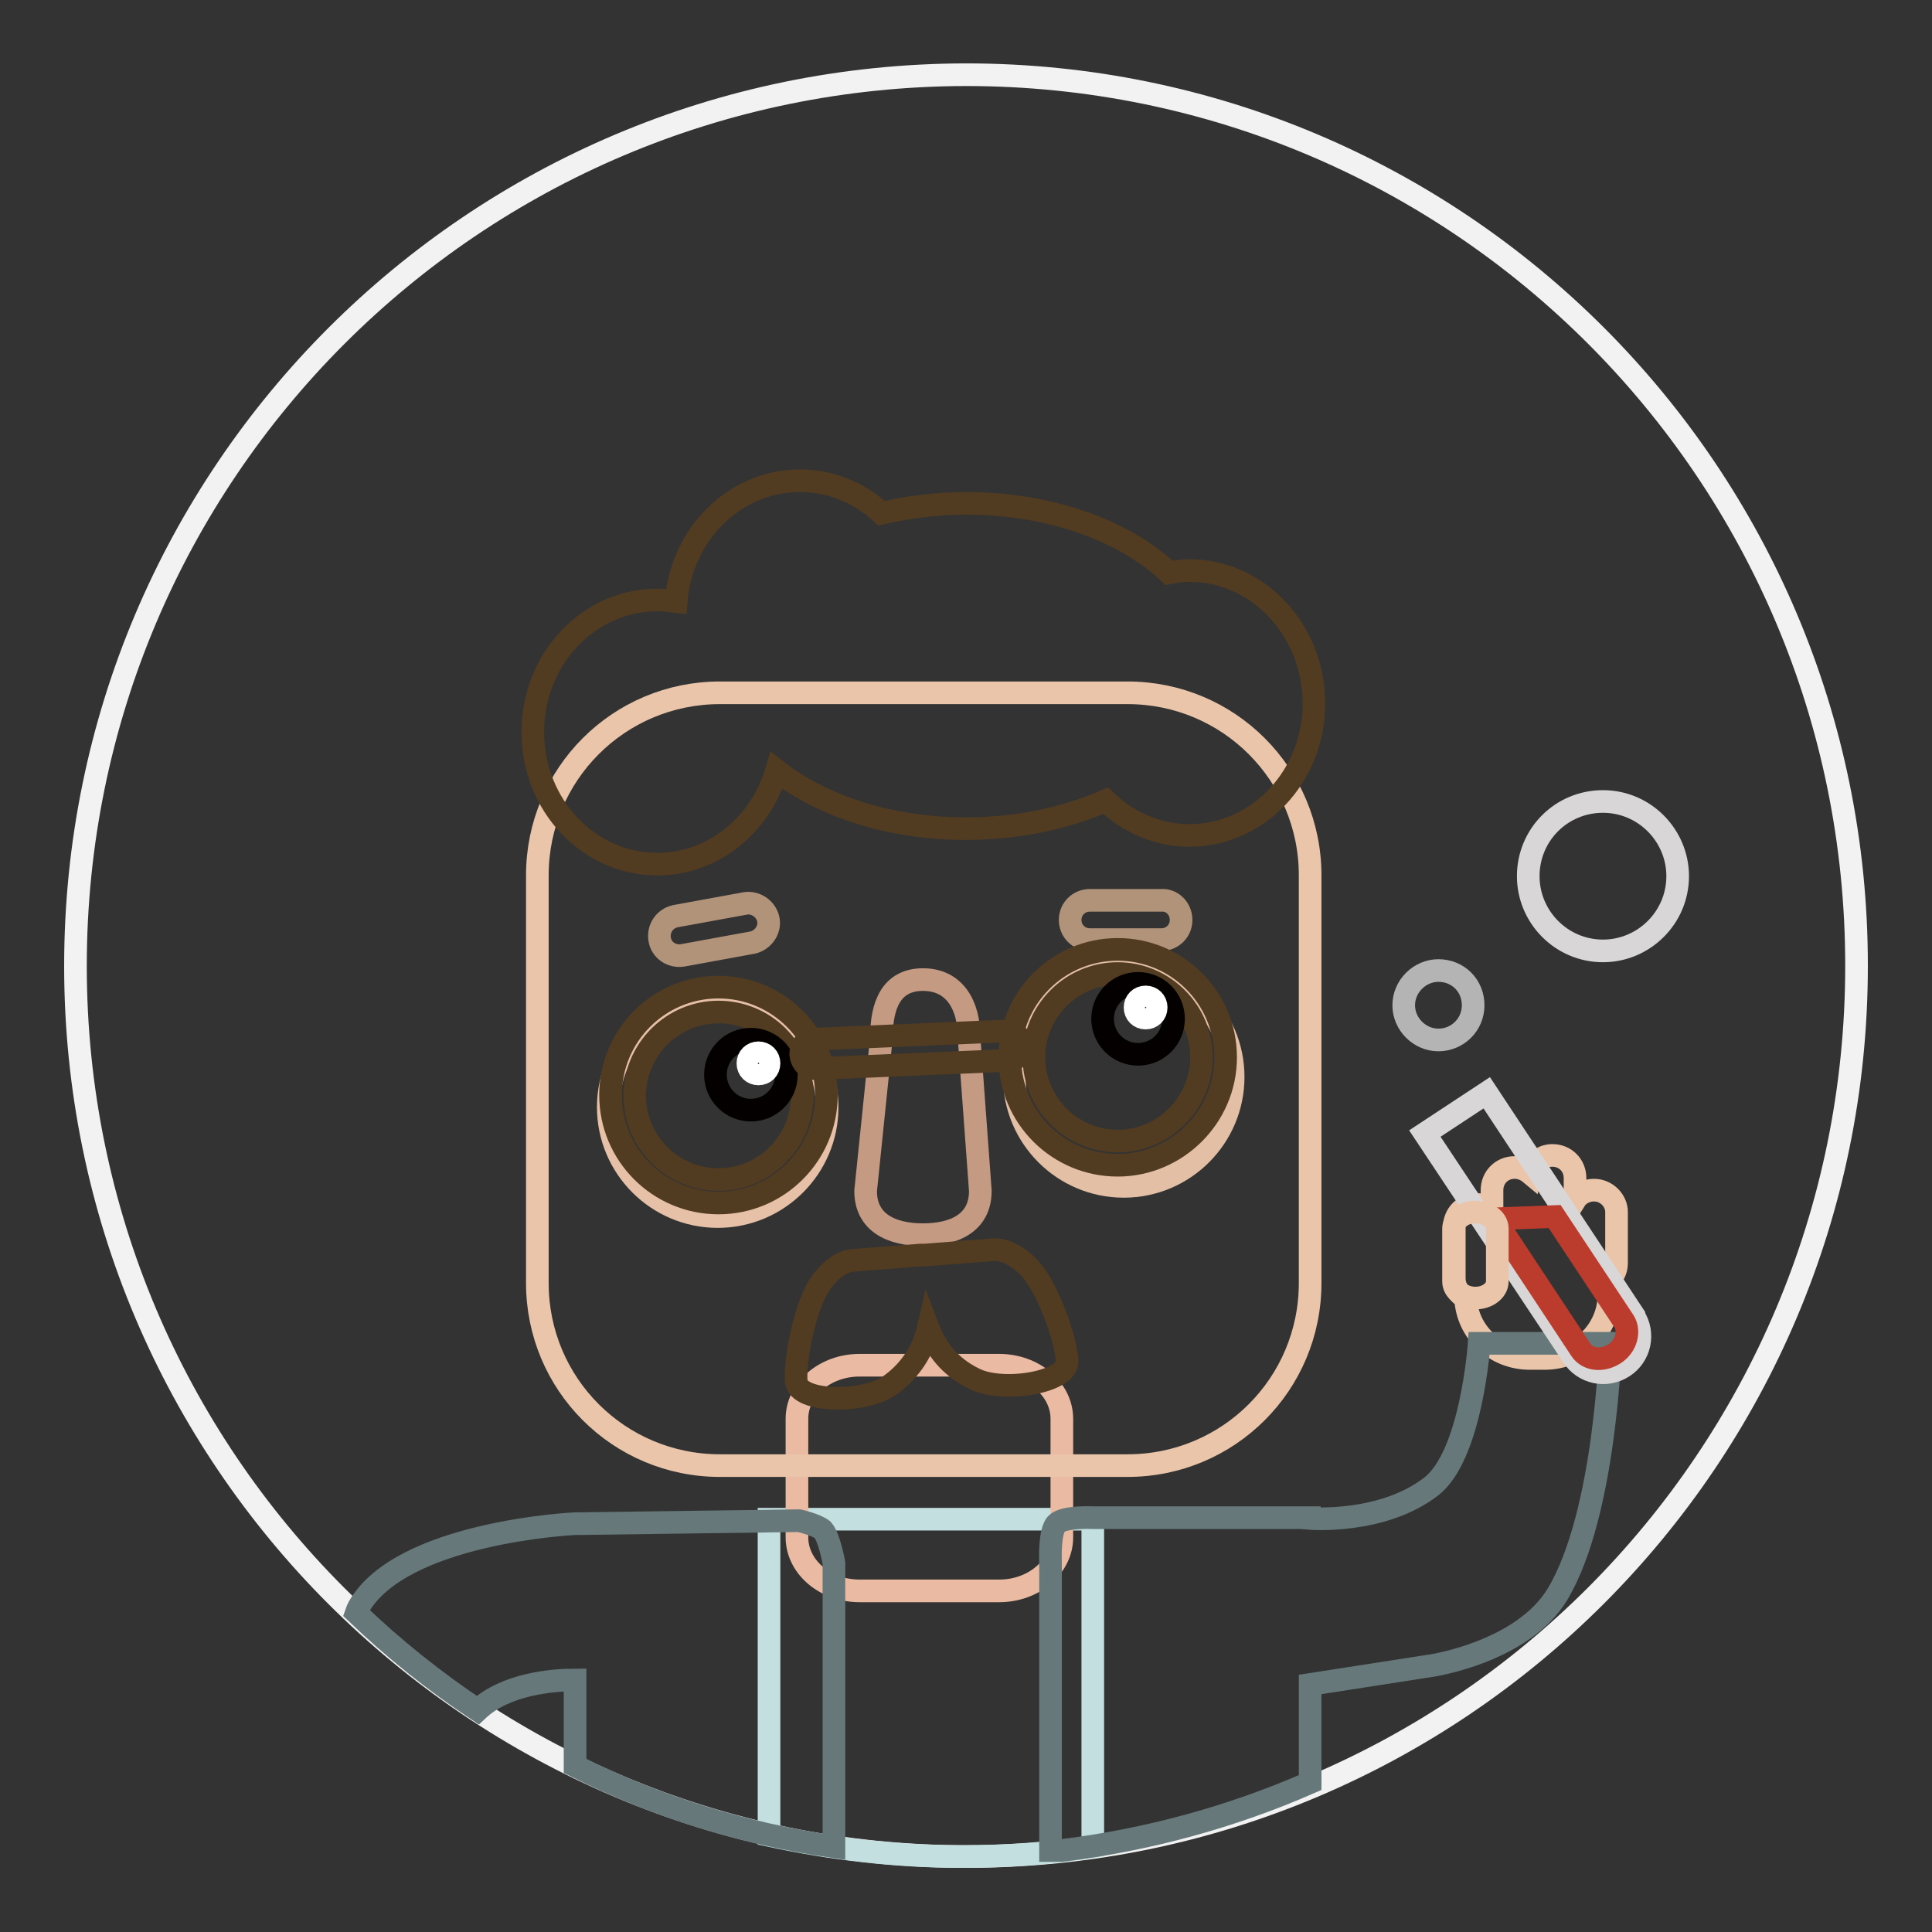 <?xml version="1.0" encoding="utf-8"?>
<!-- Svg Vector Icons : http://www.onlinewebfonts.com/icon -->
<!DOCTYPE svg PUBLIC "-//W3C//DTD SVG 1.1//EN" "http://www.w3.org/Graphics/SVG/1.1/DTD/svg11.dtd">
<svg version="1.1" xmlns="http://www.w3.org/2000/svg" xmlns:xlink="http://www.w3.org/1999/xlink" x="0px" y="0px" viewBox="0 0 256 256" enable-background="new 0 0 256 256" xml:space="preserve">
<rect x="0" y="0" width="256" height="256" fill="#333333" stroke="none"/>
<g> <path stroke-width="3" fill-opacity="0" stroke="#f2f2f2"  d="M10,128c0,65.2,52.8,118,118,118c65.2,0,118-52.8,118-118c0,0,0,0,0-0.1c0-65.2-52.8-118-118-118 C62.8,10,10,62.8,10,128L10,128z"/> <path stroke-width="3" fill-opacity="0" stroke="#c3dfdf"  d="M101.9,243.2c8.3,1.8,16.9,2.8,25.4,2.8c6,0,11.8-0.4,17.5-1.3v-43.4h-42.9V243.2z"/> <path stroke-width="3" fill-opacity="0" stroke="#eabaa3"  d="M140.7,203.7c0,3.9-3.7,7.1-8.3,7.1h-18.5c-4.6,0-8.3-3.2-8.3-7.1V188c0-3.9,3.7-7.1,8.3-7.1h18.5 c4.6,0,8.3,3.2,8.3,7.1V203.7L140.7,203.7z"/> <path stroke-width="3" fill-opacity="0" stroke="#eac5aa"  d="M173.6,170c0,13.4-10.8,24.2-24.2,24.2h-54c-13.4,0-24.2-10.8-24.2-24.2v-54c0-13.4,10.8-24.2,24.2-24.2h54 c13.4,0,24.2,10.8,24.2,24.2V170L173.6,170z"/> <path stroke-width="3" fill-opacity="0" stroke="#e6c0a7"  d="M80.6,146.7c0,8,6.5,14.5,14.5,14.5c8,0,14.5-6.5,14.5-14.5s-6.5-14.5-14.5-14.5 C87.1,132.2,80.6,138.7,80.6,146.7z"/> <path stroke-width="3" fill-opacity="0" stroke="#e2bfa5"  d="M134.4,142.7c0,8,6.5,14.5,14.5,14.5c8,0,14.5-6.5,14.5-14.5l0,0c0-8-6.5-14.5-14.5-14.5 C140.9,128.1,134.4,134.6,134.4,142.7L134.4,142.7z"/> <path stroke-width="3" fill-opacity="0" stroke="#513b21"  d="M157.6,75.6c-0.9,0-1.8,0.1-2.7,0.3c-5.9-5.6-15.8-9.2-26.9-9.2c-3.9,0-7.7,0.5-11.2,1.3 c-2.9-2.7-6.7-4.3-10.8-4.3c-8.6,0-15.7,7-16.4,16c-0.8-0.1-1.7-0.2-2.5-0.2c-9.1,0-16.5,7.8-16.5,17.5c0,9.7,7.4,17.5,16.5,17.5 c7.4,0,13.7-5.2,15.8-12.4c6,4.7,15,7.7,25.1,7.7c6.9,0,13.2-1.4,18.5-3.7c2.9,2.8,6.8,4.6,11.1,4.6c9.1,0,16.5-7.8,16.5-17.5 S166.7,75.6,157.6,75.6L157.6,75.6z"/> <path stroke-width="3" fill-opacity="0" stroke="#b19379"  d="M101.8,121.8c0.3,1.4-0.7,2.8-2.1,3.1l-9.3,1.7c-1.4,0.2-2.8-0.7-3-2.2c-0.2-1.4,0.7-2.7,2.1-3l9.3-1.7 C100.1,119.5,101.5,120.4,101.8,121.8z M156.5,121.9c0,1.5-1.2,2.6-2.6,2.6h-9.5c-1.5,0-2.6-1.2-2.6-2.6c0-1.5,1.2-2.6,2.6-2.6 c0,0,0,0,0,0h9.5C155.3,119.2,156.5,120.4,156.5,121.9z"/> <path stroke-width="3" fill-opacity="0" stroke="#513b21"  d="M148.1,154.4c-7.9,0-14.3-6.4-14.3-14.3s6.4-14.3,14.3-14.3c7.9,0,14.3,6.4,14.3,14.3 S155.9,154.4,148.1,154.4z M148.1,129c-6.1,0-11.1,5-11.1,11.1s5,11.1,11.1,11.1c6.1,0,11.1-5,11.1-11.1S154.2,129,148.1,129z  M95.2,159.4c-7.9,0-14.3-6.4-14.3-14.3s6.4-14.3,14.3-14.3c7.9,0,14.3,6.4,14.3,14.3C109.5,153,103.1,159.4,95.2,159.4L95.2,159.4 z M95.2,134.1c-6.1,0-11.1,5-11.1,11.1c0,6.1,5,11.1,11.1,11.1c6.1,0,11.1-5,11.1-11.1C106.3,139,101.3,134.1,95.2,134.1z"/> <path stroke-width="3" fill-opacity="0" stroke="#040000"  d="M94.8,142.4c0,2.6,2.1,4.7,4.7,4.7c2.6,0,4.7-2.1,4.7-4.7c0,0,0,0,0,0c0-2.6-2.1-4.7-4.7-4.7 C96.9,137.7,94.8,139.8,94.8,142.4C94.8,142.4,94.8,142.4,94.8,142.4z"/> <path stroke-width="3" fill-opacity="0" stroke="#ffffff"  d="M99.1,140.9c0,0.8,0.6,1.4,1.4,1.4c0.8,0,1.4-0.6,1.4-1.4c0,0,0,0,0,0c0-0.8-0.6-1.4-1.4-1.4 C99.7,139.5,99.1,140.1,99.1,140.9C99.1,140.9,99.1,140.9,99.1,140.9z"/> <path stroke-width="3" fill-opacity="0" stroke="#040000"  d="M146.1,135c0,2.6,2.1,4.7,4.7,4.7s4.7-2.1,4.7-4.7s-2.1-4.7-4.7-4.7S146.1,132.4,146.1,135z"/> <path stroke-width="3" fill-opacity="0" stroke="#ffffff"  d="M150.4,133.5c0,0.8,0.6,1.4,1.4,1.4s1.4-0.6,1.4-1.4c0-0.8-0.6-1.4-1.4-1.4S150.4,132.7,150.4,133.5z"/> <path stroke-width="3" fill-opacity="0" stroke="#c59a82"  d="M129.9,157.8c0,4.2-3.4,5.8-7.6,5.8c-4.2,0-7.6-1.6-7.6-5.8l2.1-20.4c0-4.2,1.3-7.6,5.5-7.6 c4.2,0,6.1,3.4,6.1,7.6L129.9,157.8z"/> <path stroke-width="3" fill-opacity="0" stroke="#513b21"  d="M135.4,138.5c0,1.1-0.7,2-1.6,2l-25.9,1.1c-0.9,0-1.7-0.8-1.8-1.9c0-1.1,0.7-2,1.6-2l25.9-1.1 C134.5,136.6,135.3,137.5,135.4,138.5L135.4,138.5z M136.1,167.7c-2.6-2.5-4.6-2.1-4.6-2.1l-8.9,0.7l-0.6,0l-8.9,0.7 c0,0-2-0.1-4.2,2.8c-2.2,2.9-3.6,10.3-3.4,13.2c0.2,2.9,9.1,3,12.5,0.5c2.9-2.1,4.4-4.9,5-7.5c1,2.6,2.8,5.1,6.1,6.7 c3.7,1.9,12.5,0.5,12.3-2.4C141.2,177.3,138.7,170.1,136.1,167.7z"/> <path stroke-width="3" fill-opacity="0" stroke="#eac5aa"  d="M211.2,157.7c-1,0-2,0.5-2.5,1.3v-2.9c0-1.7-1.3-3-3-3c-1.4,0-2.6,1-2.9,2.4c-0.6-0.5-1.3-0.8-2.1-0.8 c-1.7,0-3,1.3-3,3v2.7c-0.5-0.5-1.3-0.8-2-0.8c-1.7,0-3,1.3-3,3v6.8c0,1.1,0.6,2.1,1.5,2.6c0.2,4.5,3.9,8,8.5,8h2 c4.7,0,8.5-3.8,8.5-8.5c0-0.6-0.1-1.1-0.2-1.7c0.7-0.6,1.2-1.4,1.2-2.4v-6.8C214.2,159.1,212.9,157.7,211.2,157.7L211.2,157.7z"/> <path stroke-width="3" fill-opacity="0" stroke="#667879"  d="M105.9,201.5l-29.8,0.4c0,0-23,1.1-28.6,11.1c-0.1,0.2-0.2,0.4-0.3,0.7c5,4.8,10.4,9.1,16.1,12.9 c3.7-3.5,10-4,12.9-4V234c10.8,5.4,22.4,9,34.3,10.7v-37.6c0,0-0.6-3.4-1.5-4.4C108.1,202,105.9,201.5,105.9,201.5L105.9,201.5z  M196,178c0,0-1,14.9-6.4,19c-6.5,5-16.1,4.2-16.1,4.2v-0.1h-28.7c0,0-3.8-0.2-4.8,0.8c-1,1-0.8,5-0.8,5v38.3h1.5 c11.3-1.4,22.4-4.4,32.9-9v-13l16.1-2.5c0,0,12.1-1.8,16.7-9.5c6.4-10.7,7-33.2,7-33.2H196L196,178z"/> <path stroke-width="3" fill-opacity="0" stroke="#d8d6d6"  d="M188.8,150.2l19.6,29.5c1.4,2.2,4.4,2.9,6.7,1.4c2.2-1.4,2.9-4.4,1.4-6.7c0,0,0,0,0-0.1l-19.5-29.5 L188.8,150.2L188.8,150.2z"/> <path stroke-width="3" fill-opacity="0" stroke="#bb3c2c"  d="M198,161.5l11.5,17.4c0.9,1.3,2.8,1.5,4.4,0.5c1.6-1,2.1-3,1.3-4.3l-9.2-13.9L198,161.5z"/> <path stroke-width="3" fill-opacity="0" stroke="#eac5aa"  d="M198.4,169.8c0,1.2-1.3,2.2-2.9,2.2c-1.6,0-2.9-1-2.9-2.2v-7c0-1.2,1.3-2.2,2.9-2.2c1.6,0,2.9,1,2.9,2.2 V169.8z"/> <path stroke-width="3" fill-opacity="0" stroke="#b5b4b4"  d="M186,133.2c0,2.5,2.1,4.6,4.6,4.6c2.5,0,4.6-2,4.6-4.6s-2-4.6-4.6-4.6C188.1,128.6,186,130.7,186,133.2z"/> <path stroke-width="3" fill-opacity="0" stroke="#d8d6d6"  d="M202.5,116.1c0,5.4,4.4,9.9,9.9,9.9c5.4,0,9.9-4.4,9.9-9.9c0,0,0,0,0,0c0-5.4-4.4-9.9-9.9-9.9 C206.9,106.2,202.5,110.6,202.5,116.1C202.5,116.1,202.5,116.1,202.5,116.1z"/></g>
</svg>